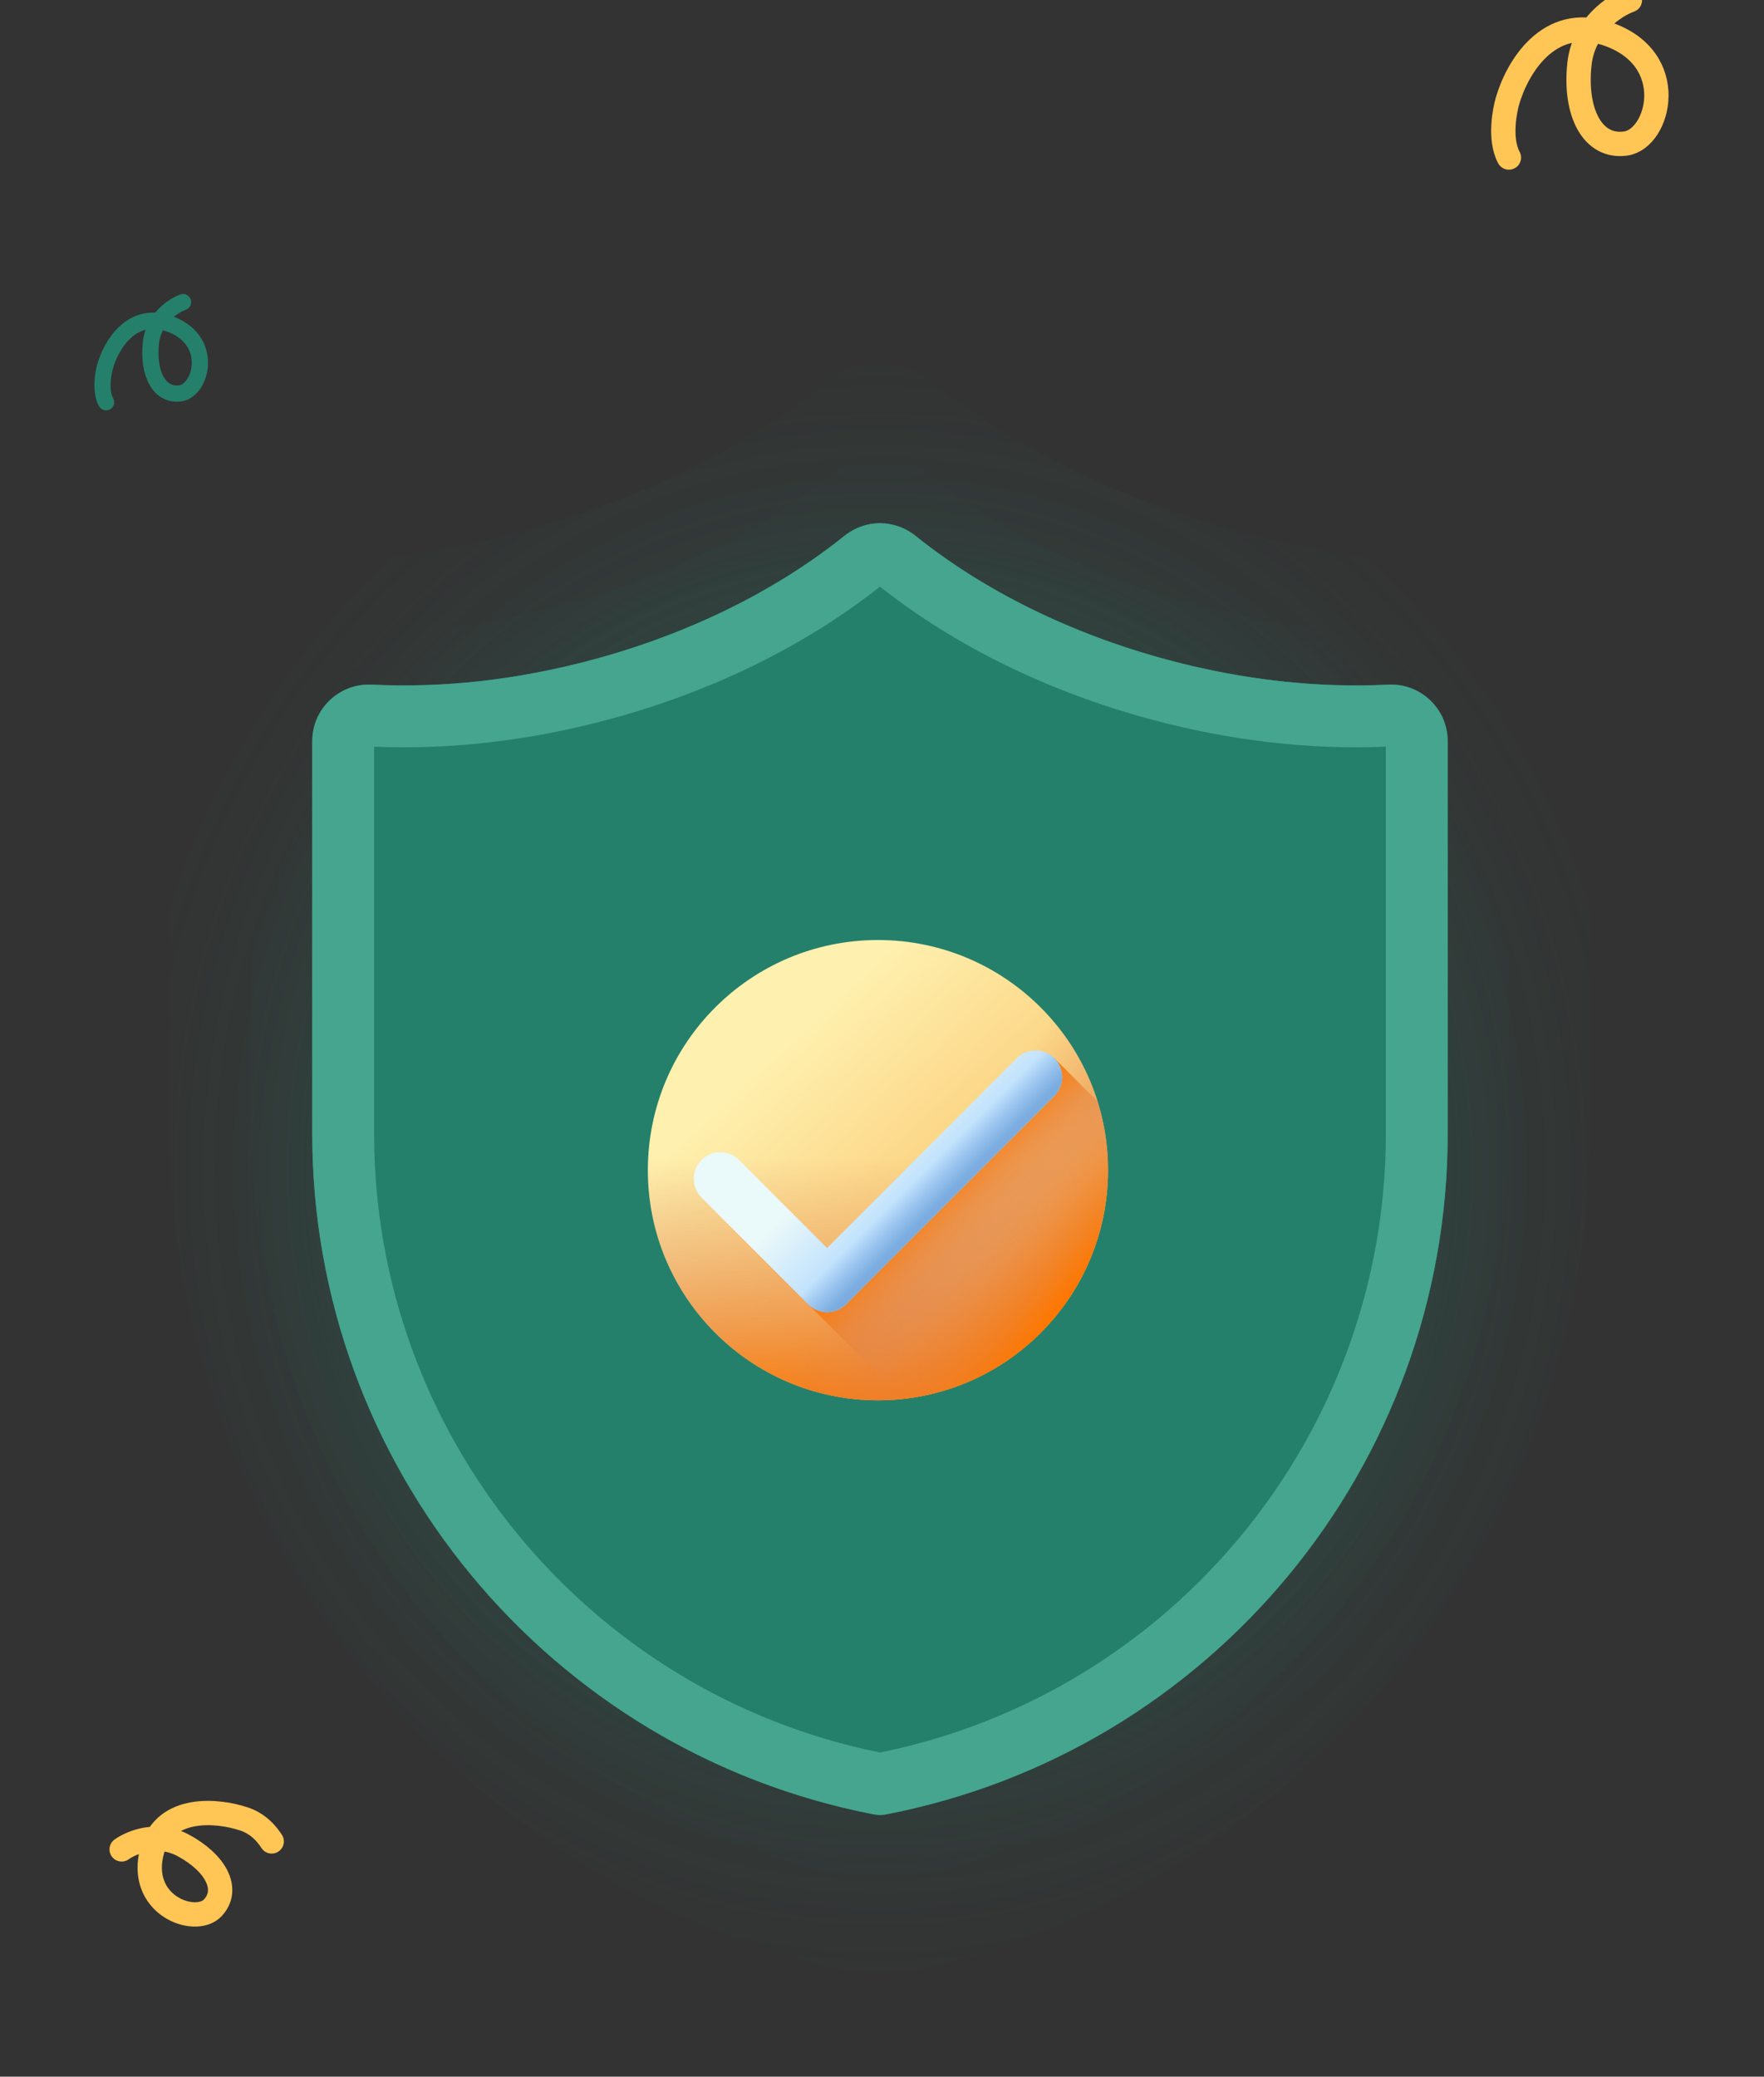 <svg width="435" height="512" viewBox="0 0 435 512" fill="none" xmlns="http://www.w3.org/2000/svg">
<rect x="0" y="0" width="435" height="512" fill="#333333" stroke="none"/>
<g clip-path="url(#clip0_130_460)">
<path fill-rule="evenodd" clip-rule="evenodd" d="M373.803 138.793C378.634 138.558 383.226 140.259 386.731 143.594C390.236 146.93 392.165 151.431 392.165 156.269V277.379C392.165 379.658 319.257 467.947 218.806 487.309C218.21 487.424 217.604 487.481 217 487.481C216.396 487.481 215.79 487.424 215.194 487.309C114.743 467.947 41.835 379.658 41.835 277.379V156.268C41.835 151.43 43.765 146.929 47.269 143.594C50.774 140.258 55.359 138.555 60.198 138.792C82.294 139.887 105.175 137.313 128.201 131.144C157.828 123.205 184.748 109.974 206.05 92.881C212.498 87.708 221.503 87.708 227.95 92.881C249.252 109.974 276.173 123.205 305.8 131.144C328.826 137.315 351.704 139.885 373.803 138.793ZM217.007 468.208C217.004 468.209 217.002 468.209 217 468.21C126.449 449.872 60.923 369.913 60.923 277.38V157.934C84.484 158.92 108.771 156.112 133.141 149.583C164.849 141.086 193.815 126.913 217 108.563C217.002 108.565 217.004 108.566 217.006 108.568C193.821 126.916 164.856 141.088 133.151 149.584C108.78 156.112 84.494 158.921 60.933 157.935V277.38C60.933 369.912 126.457 449.869 217.007 468.208ZM346.299 157.447C355.305 158.141 364.242 158.305 373.077 157.935V157.934C364.242 158.304 355.305 158.141 346.299 157.447Z" fill="url(#paint0_radial_130_460)"/>
<path fill-rule="evenodd" clip-rule="evenodd" d="M355.702 156.045C359.976 155.837 364.037 157.342 367.137 160.292C370.238 163.243 371.945 167.224 371.945 171.504V278.633C371.945 369.105 307.453 447.202 218.598 464.329C218.07 464.431 217.535 464.481 217 464.481C216.465 464.481 215.93 464.431 215.402 464.329C126.547 447.202 62.056 369.105 62.056 278.633V171.503C62.056 167.223 63.763 163.242 66.863 160.292C69.963 157.341 74.019 155.835 78.299 156.045C97.844 157.013 118.084 154.736 138.452 149.279C164.659 142.256 188.471 130.553 207.314 115.433C213.018 110.858 220.983 110.858 226.686 115.433C245.529 130.553 269.342 142.257 295.549 149.28C315.917 154.737 336.154 157.011 355.702 156.045ZM217.003 447.434C217.002 447.434 217.001 447.434 217 447.434C136.902 431.213 78.94 360.485 78.94 278.633V172.976C99.782 173.849 121.265 171.364 142.822 165.589C170.869 158.074 196.491 145.537 217 129.305C217.001 129.306 217.002 129.306 217.002 129.307C196.494 145.538 170.872 158.074 142.826 165.59C121.268 171.365 99.786 173.849 78.944 172.977V278.634C78.944 360.485 136.906 431.212 217.003 447.434ZM323.388 171.777C334.059 173.011 344.64 173.414 355.06 172.977V172.976C344.64 173.413 334.059 173.011 323.388 171.777Z" fill="url(#paint1_radial_130_460)"/>
<path fill-rule="evenodd" clip-rule="evenodd" d="M342.324 168.796C346.185 168.608 349.855 169.967 352.656 172.633C355.458 175.299 357 178.896 357 182.763V279.56C357 361.305 298.729 431.87 218.444 447.345C217.967 447.437 217.483 447.483 217 447.483C216.517 447.483 216.033 447.437 215.556 447.345C135.271 431.87 77 361.306 77 279.56V182.763C77 178.896 78.543 175.299 81.344 172.633C84.145 169.967 87.809 168.606 91.677 168.795C109.337 169.67 127.624 167.613 146.027 162.682C169.707 156.337 191.223 145.762 208.248 132.101C213.402 127.966 220.599 127.966 225.752 132.101C242.777 145.762 264.293 156.337 287.973 162.683C306.376 167.614 324.661 169.669 342.324 168.796ZM149.976 177.419C148.759 177.745 147.542 178.06 146.325 178.363C147.542 178.06 148.759 177.745 149.976 177.419C149.976 177.419 149.976 177.419 149.976 177.419ZM101.569 184.237C98.451 184.271 95.346 184.223 92.256 184.094V184.094C95.346 184.223 98.451 184.271 101.569 184.237Z" fill="#24806B"/>
<path d="M352.657 172.633C349.855 169.967 346.185 168.608 342.324 168.796C324.661 169.669 306.376 167.614 287.973 162.683C264.293 156.337 242.777 145.762 225.752 132.101C220.599 127.966 213.402 127.966 208.248 132.101C191.223 145.762 169.707 156.337 146.027 162.682C127.624 167.613 109.337 169.67 91.677 168.795C87.809 168.606 84.145 169.967 81.344 172.633C78.543 175.299 77 178.896 77 182.763V279.56C77 361.306 135.271 431.87 215.556 447.345C216.033 447.437 216.517 447.483 217 447.483C217.483 447.483 217.967 447.437 218.444 447.345C298.729 431.87 357 361.305 357 279.56V182.763C357 178.896 355.458 175.299 352.657 172.633ZM341.744 279.56C341.744 353.517 289.372 417.424 217 432.08C144.628 417.424 92.256 353.517 92.256 279.56V184.094C111.088 184.882 130.498 182.637 149.976 177.419C175.318 170.628 198.469 159.301 217 144.635C235.531 159.301 258.682 170.628 284.024 177.419C303.502 182.638 322.913 184.884 341.744 184.094V279.56Z" fill="#45A58F"/>
<path d="M216.5 345.241C247.837 345.241 273.241 319.837 273.241 288.5C273.241 257.163 247.837 231.759 216.5 231.759C185.163 231.759 159.759 257.163 159.759 288.5C159.759 319.837 185.163 345.241 216.5 345.241Z" fill="url(#paint2_linear_130_460)"/>
<path d="M159.759 288.5C159.759 319.837 185.162 345.241 216.5 345.241C247.838 345.241 273.241 319.837 273.241 288.5C273.241 281.713 272.046 275.206 269.86 269.174H163.139C160.954 275.206 159.759 281.713 159.759 288.5Z" fill="url(#paint3_linear_130_460)"/>
<path d="M176.378 328.622C198.536 350.781 234.463 350.782 256.622 328.622C278.781 306.464 278.781 270.537 256.622 248.378C251.823 243.579 246.377 239.824 240.566 237.103L165.103 312.566C167.823 318.377 171.579 323.824 176.378 328.622Z" fill="url(#paint4_linear_130_460)"/>
<path d="M199.323 321.596L222.634 344.907C235.049 343.564 247.105 338.139 256.622 328.622C272.062 313.183 276.74 291.059 270.664 271.565L260.008 260.91L199.323 321.596Z" fill="url(#paint5_linear_130_460)"/>
<path d="M203.956 323.514C202.218 323.514 200.552 322.824 199.323 321.596L172.991 295.264C170.433 292.706 170.433 288.558 172.991 286C175.55 283.442 179.698 283.441 182.256 286L203.955 307.699L250.744 260.911C253.302 258.353 257.45 258.353 260.008 260.911C262.566 263.469 262.566 267.617 260.008 270.175L208.588 321.596C207.359 322.824 205.693 323.514 203.956 323.514Z" fill="url(#paint6_linear_130_460)"/>
<path d="M203.956 323.514C202.218 323.514 200.552 322.824 199.323 321.596L172.991 295.264C170.433 292.706 170.433 288.558 172.991 286C175.55 283.442 179.698 283.441 182.256 286L203.955 307.699L250.744 260.911C253.302 258.353 257.45 258.353 260.008 260.911C262.566 263.469 262.566 267.617 260.008 270.175L208.588 321.596C207.359 322.824 205.693 323.514 203.956 323.514Z" fill="url(#paint7_linear_130_460)"/>
<path d="M30 455.965C32.423 454.218 38.854 451.575 45.196 454.982C53.125 459.241 56.759 465.792 52.464 470.378C48.17 474.964 33.634 469.723 37.598 455.965C40.77 444.959 53.896 446.356 60.062 448.431C61.384 448.868 64.357 449.948 67 454" stroke="#FFC555" stroke-width="6" stroke-linecap="round"/>
<path d="M401.931 0.044C398.201 1.363 390.488 6.369 389.483 15.844C388.225 27.688 392.699 36.587 400.947 35.373C409.194 34.158 414.316 14.38 396.246 8.315C381.791 3.462 374.023 16.827 371.687 25.105C371.178 26.873 369.583 34.184 372.091 38.837" stroke="#FFC555" stroke-width="6" stroke-linecap="round"/>
<path d="M45.137 74.482C42.764 75.322 37.856 78.508 37.216 84.537C36.416 92.074 39.263 97.737 44.511 96.964C49.759 96.191 53.018 83.606 41.52 79.746C32.321 76.658 27.378 85.162 25.892 90.43C25.567 91.555 24.553 96.207 26.148 99.168" stroke="#24806B" stroke-width="4" stroke-linecap="round"/>
</g>
<defs>
<radialGradient id="paint0_radial_130_460" cx="0" cy="0" r="1" gradientUnits="userSpaceOnUse" gradientTransform="translate(217 288.241) rotate(90) scale(198.759 186.845)">
<stop stop-color="#24806B" stop-opacity="0.4"/>
<stop offset="1" stop-color="#24806B" stop-opacity="0"/>
</radialGradient>
<radialGradient id="paint1_radial_130_460" cx="0" cy="0" r="1" gradientUnits="userSpaceOnUse" gradientTransform="translate(217 288.241) rotate(90) scale(176.24 167.298)">
<stop stop-color="#24806B" stop-opacity="0.4"/>
<stop offset="1" stop-color="#24806B" stop-opacity="0"/>
</radialGradient>
<linearGradient id="paint2_linear_130_460" x1="190.656" y1="260.409" x2="240.395" y2="314.473" gradientUnits="userSpaceOnUse">
<stop stop-color="#FEF0AE"/>
<stop offset="1" stop-color="#FBC56D"/>
</linearGradient>
<linearGradient id="paint3_linear_130_460" x1="216.5" y1="285.443" x2="216.5" y2="347.677" gradientUnits="userSpaceOnUse">
<stop stop-color="#DC8758" stop-opacity="0"/>
<stop offset="0.215" stop-color="#DD8654" stop-opacity="0.215"/>
<stop offset="0.429" stop-color="#E28448" stop-opacity="0.429"/>
<stop offset="0.642" stop-color="#EA8034" stop-opacity="0.642"/>
<stop offset="0.854" stop-color="#F47B18" stop-opacity="0.854"/>
<stop offset="1" stop-color="#FE7701"/>
</linearGradient>
<linearGradient id="paint4_linear_130_460" x1="225.352" y1="295.379" x2="260.914" y2="323.012" gradientUnits="userSpaceOnUse">
<stop stop-color="#DC8758" stop-opacity="0"/>
<stop offset="0.215" stop-color="#DD8654" stop-opacity="0.215"/>
<stop offset="0.429" stop-color="#E28448" stop-opacity="0.429"/>
<stop offset="0.642" stop-color="#EA8034" stop-opacity="0.642"/>
<stop offset="0.854" stop-color="#F47B18" stop-opacity="0.854"/>
<stop offset="1" stop-color="#FE7701"/>
</linearGradient>
<linearGradient id="paint5_linear_130_460" x1="249.665" y1="311.252" x2="230.383" y2="291.971" gradientUnits="userSpaceOnUse">
<stop stop-color="#DC8758" stop-opacity="0"/>
<stop offset="0.215" stop-color="#DD8654" stop-opacity="0.215"/>
<stop offset="0.429" stop-color="#E28448" stop-opacity="0.429"/>
<stop offset="0.642" stop-color="#EA8034" stop-opacity="0.642"/>
<stop offset="0.854" stop-color="#F47B18" stop-opacity="0.854"/>
<stop offset="1" stop-color="#FE7701"/>
</linearGradient>
<linearGradient id="paint6_linear_130_460" x1="215.817" y1="277.405" x2="232.31" y2="293.898" gradientUnits="userSpaceOnUse">
<stop stop-color="#EAF9FA"/>
<stop offset="1" stop-color="#B3DAFE"/>
</linearGradient>
<linearGradient id="paint7_linear_130_460" x1="227.51" y1="289.097" x2="233.365" y2="294.952" gradientUnits="userSpaceOnUse">
<stop stop-color="#7BACDF" stop-opacity="0"/>
<stop offset="1" stop-color="#7BACDF"/>
</linearGradient>
<clipPath id="clip0_130_460">
<rect width="435" height="512" fill="white"/>
</clipPath>
</defs>
</svg>
